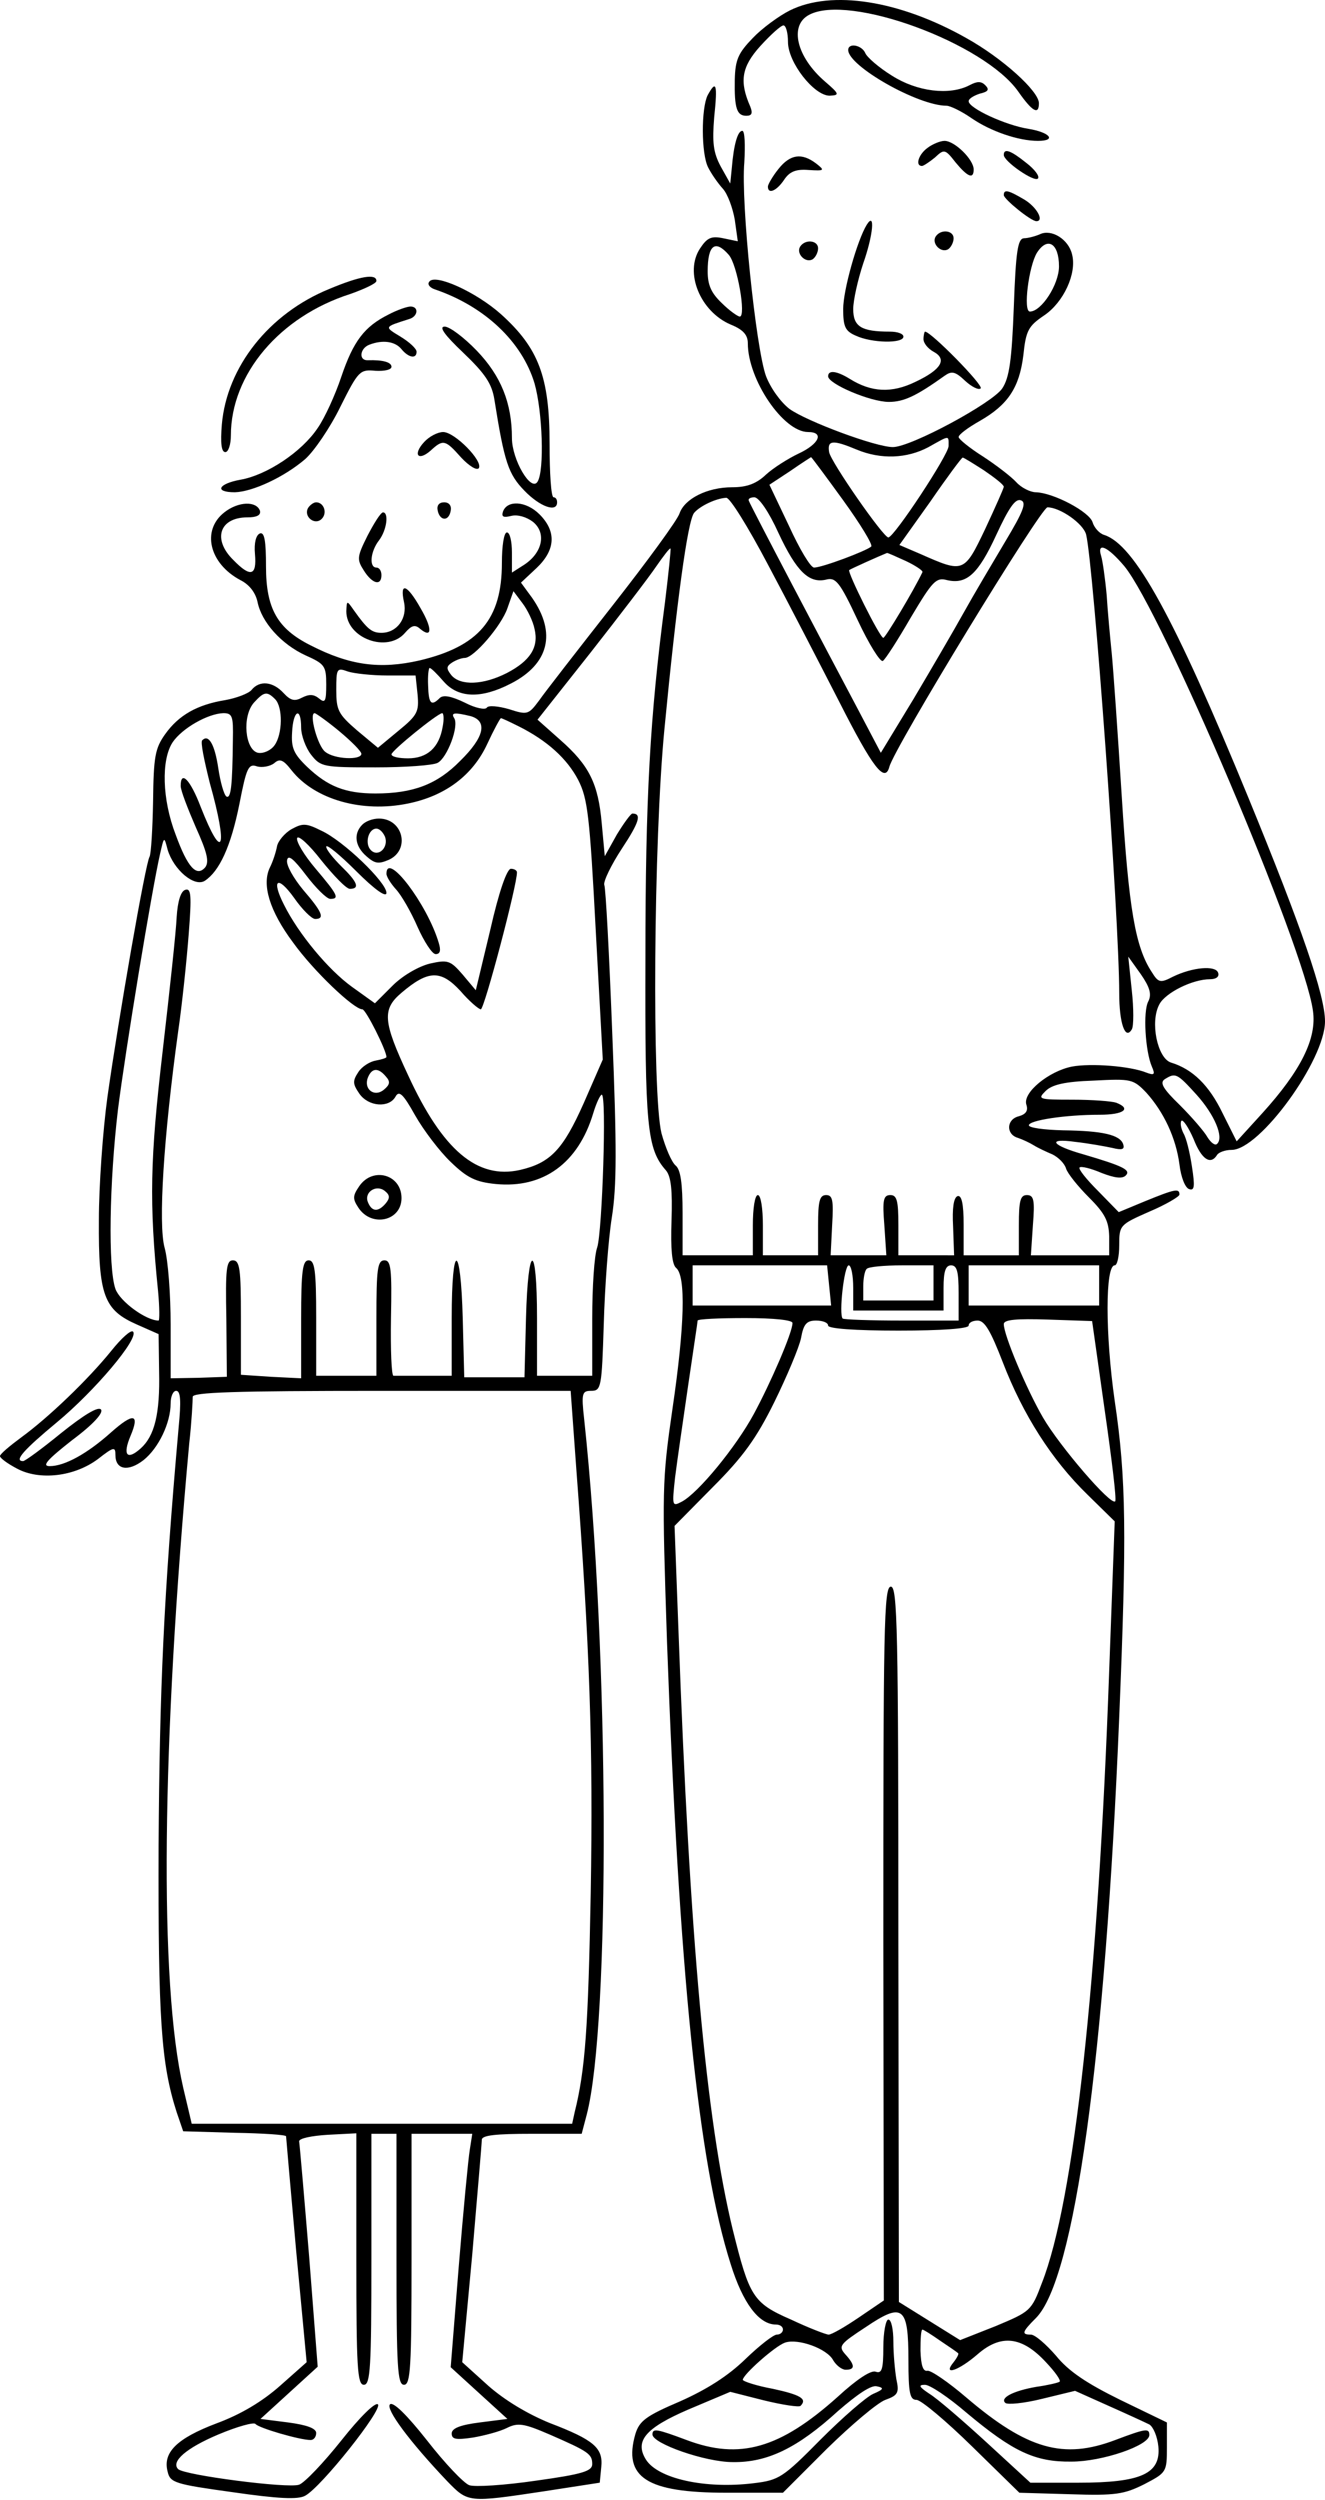 <svg viewBox="0 0 264 498" xmlns="http://www.w3.org/2000/svg" fill-rule="evenodd" clip-rule="evenodd" stroke-linejoin="round" stroke-miterlimit="2"><path d="M157.4 2.063c-2.2 1.1-5.6 3.6-7.4 5.5-2.9 3-3.5 4.3-3.6 8.3-.1 5.7.4 7.2 2.3 7.2 1.1 0 1.3-.5.8-1.8-2.2-5-1.8-7.9 2-12.1 2.1-2.3 4.1-4.1 4.6-4.1s.9 1.5.9 3.3c0 4.1 5.2 10.7 8.3 10.7 2-.1 2-.3-.9-2.8-5.7-4.9-7.2-11.2-3.2-13.3 7.9-4.3 34.9 5.6 41.7 15.3 2.8 4 4.1 4.7 4.1 2.3 0-2.4-7.3-9-14.5-13-13.3-7.5-26.8-9.6-35.1-5.5z" fill-rule="nonzero"/><path d="M169 9.963c0 3.2 13.9 11.1 19.6 11.1.7 0 3 1.1 5 2.5 3.8 2.6 9.3 4.5 13.2 4.5 3.8 0 2.4-1.7-1.9-2.4-4.5-.7-11.9-4.1-11.9-5.5 0-.5 1-1.1 2.2-1.5 1.7-.4 2-.8 1.1-1.7-.8-.8-1.6-.8-3.1 0-4 2.1-10.5 1.3-15.5-1.9-2.6-1.6-5-3.7-5.3-4.5-.7-1.6-3.4-2.1-3.4-.6z" fill-rule="nonzero"/><path d="M141 18.963c-1.3 2.6-1.3 11.7.1 14.4.6 1.2 1.9 3.1 2.9 4.2s2 3.9 2.4 6.2l.6 4.3-2.9-.6c-2.4-.5-3.2-.1-4.6 2-3.2 4.8 0 12.6 6.1 15.2 2.5 1 3.4 2.1 3.4 3.7 0 7.3 7.1 17.7 12 17.7 3.3 0 2.2 2.4-1.9 4.3-2.1 1-5.1 2.9-6.5 4.2-1.9 1.8-3.8 2.5-6.7 2.5-5 0-9.5 2.3-10.5 5.2-.4 1.3-6.4 9.5-13.3 18.3s-13.6 17.4-14.7 19c-2.1 2.8-2.3 2.9-6 1.7-2.1-.6-4.1-.8-4.4-.3-.3.5-2.3.1-4.4-1-2.7-1.3-4.3-1.6-5-.9-1.7 1.7-2.2 1.1-2.3-2.5-.1-1.9.1-3.5.3-3.5.3 0 1.5 1.2 2.8 2.7 2.9 3.3 7.4 3.5 13.4.4 7.6-3.9 9.1-10.1 4.2-17.1l-2.2-3 3.1-2.9c3.8-3.6 4-7.3.6-10.7-2.7-2.7-6.5-2.9-7.3-.5-.3 1 .1 1.2 1.7.8 1.2-.3 3 .2 4.3 1.2 2.7 2.2 1.9 6.1-1.7 8.5l-2.5 1.6v-4c0-2.2-.4-4-1-4s-1 2.7-1 6.1c0 11.2-4.6 16.6-16.4 19.4-7.9 1.8-13.9 1-21.7-3-6.6-3.3-8.9-7.3-8.9-15.7 0-5.1-.3-6.9-1.2-6.6-.8.3-1.2 1.9-1 4.1.4 4.4-.9 4.7-4.3 1.2-4.2-4.1-2.8-8.5 2.8-8.5 1.8 0 2.7-.4 2.5-1.3-.7-2-4.3-1.9-7.1.3-4.6 3.6-3 10.2 3.2 13.5 1.8.9 3 2.5 3.4 4.3.8 4.1 4.8 8.5 9.6 10.7 3.8 1.7 4.1 2.1 4.1 5.8 0 3.3-.2 3.8-1.4 2.8-1.1-.9-2-.9-3.4-.2-1.5.8-2.3.6-3.7-.9-2.1-2.3-4.8-2.6-6.4-.6-.6.7-3 1.6-5.2 2-5.6.9-9.3 3-12 6.8-2 2.8-2.3 4.5-2.4 13.3-.1 5.6-.4 10.5-.7 11.1-.8 1.2-6.2 32.3-8.4 47.9-.9 6.6-1.7 17.6-1.7 24.5-.1 15 1 17.9 7.6 20.8l4.3 1.9.1 7.4c.2 8.5-.9 12.9-3.7 15.4-2.7 2.4-3.6 1.3-2-2.5 1.9-4.5.6-4.7-3.9-.7-4.7 4.2-9.2 6.7-12.2 6.7-1.6 0-.6-1.2 4.5-5.2 4.3-3.2 6.3-5.5 5.7-6.1-.6-.6-3.4 1.1-7.9 4.7-3.8 3.1-7.2 5.6-7.6 5.6-1.9 0 .2-2.3 6.7-7.7 7.5-6.2 16.5-16.8 15.2-18.1-.4-.4-2.3 1.3-4.3 3.8-4.6 5.7-12.5 13.3-18 17.3-2.3 1.7-4.2 3.3-4.2 3.7 0 .4 1.5 1.5 3.4 2.5 4.5 2.4 11.4 1.6 16.1-1.9 3.2-2.5 3.5-2.5 3.5-.8 0 2.9 2.5 3.4 5.6 1 3-2.4 5.4-7.4 5.4-11.3 0-1.4.5-2.5 1.1-2.5.9 0 1 2.1.5 7.2-3 34-3.8 52-4 83.3-.1 34.8.5 43.5 3.6 53.2l1.3 3.8 10.3.3c5.6.1 10.2.4 10.2.7 0 .2.9 10.4 2 22.7l2.1 22.3-5.3 4.7c-3.5 3.1-7.8 5.7-12.7 7.5-7.9 3-10.7 5.8-9.7 9.6.5 2.2 1.4 2.5 13 4.1 9 1.3 13 1.5 14.4.7 3.2-1.7 15.5-17.2 14.5-18.2-.5-.5-3.5 2.4-7.3 7.2-3.5 4.4-7.3 8.4-8.4 8.8-2.2.8-22.9-1.9-24.1-3.1-1.5-1.5 1.6-4.2 8-6.9 3.8-1.6 7.1-2.5 7.4-2.1.6.8 8.8 3.2 11 3.2.6 0 1.1-.6 1.1-1.4 0-.9-1.8-1.6-5.6-2.1l-5.5-.7 11.4-10.4-1.7-21.9c-1-12.1-1.9-22.5-2-23 0-.6 2.5-1.1 5.7-1.3l5.7-.3v25.1c0 21.6.2 25 1.5 25s1.5-3.4 1.5-25v-25h5v25c0 21.6.2 25 1.5 25s1.5-3.4 1.5-25v-25h12.1l-.5 3.2c-.3 1.8-1.3 12.3-2.2 23.3l-1.6 20 5.7 5.2 5.6 5.1-5.5.7c-4 .5-5.6 1.2-5.6 2.2 0 1.2.9 1.3 4.3.8 2.3-.4 5.3-1.2 6.7-1.9 2.2-1.1 3.4-.9 8.5 1.3 7.8 3.4 8.5 3.9 8.5 5.9 0 1.4-1.9 2-11.2 3.3-6.2.9-12.2 1.3-13.3.9-1.1-.4-4.9-4.4-8.4-8.9-4.1-5.2-6.8-7.8-7.4-7.2-.9.9 3.8 7.3 11.4 15.3 4.2 4.3 4.1 4.3 19.4 2l11-1.7.3-3.1c.4-3.8-1.4-5.4-10.3-8.8-4.4-1.8-8.9-4.5-12.2-7.4l-5.2-4.7 2-21.5c1-11.8 1.9-22.1 1.9-22.8 0-.9 2.7-1.2 10-1.2h9.9l1-3.8c4.7-18 4.5-92-.5-138.5-.6-5.3-.4-5.7 1.4-5.7 2 0 2.1-.7 2.5-13.3.2-7.2.9-16.8 1.6-21.2 1-6.3 1-14 .1-36.5-.6-15.7-1.3-29.1-1.6-29.8-.2-.7 1.4-4 3.5-7.2 3.5-5.3 4-7 2.1-7-.3 0-1.7 1.9-3.1 4.2l-2.4 4.3-.6-6.5c-.7-8-2.5-11.6-8.3-16.7l-4.5-4 10.6-13.4c5.8-7.4 11.7-15.1 13.1-17.2 1.4-2 2.6-3.6 2.8-3.5.1.2-.4 5-1.1 10.7-3 22.7-3.9 39-3.9 70.6-.1 33.9.3 38.3 4.1 42.6 1 1.2 1.3 3.9 1.1 10-.2 5.7.1 8.7.9 9.4 2 1.6 1.7 11.7-.7 28-2.1 14.5-2.1 16.1-1.1 46.5 2.4 65.8 6.2 103.6 12.7 124 2.4 7.7 5.6 12 9 12 .8 0 1.4.4 1.4 1 0 .5-.5 1-1.2 1s-3.5 2.2-6.3 4.9c-3.4 3.3-7.6 6-13 8.4-6.8 2.9-8.1 3.9-8.9 6.5-2.5 8.7 2.3 11.7 18.1 11.7H156l8.7-8.7c4.9-4.8 10.1-9.2 11.7-9.8 2.5-.9 2.8-1.4 2.2-4.1-.3-1.8-.6-5.1-.6-7.5 0-2.4-.4-4.4-1-4.4-.5 0-1 2.5-1 5.5 0 4.4-.3 5.3-1.5 4.9-.9-.4-3.8 1.5-7.6 5-11.5 10.3-19.5 12.6-30.1 8.6-5.9-2.2-6.8-2.4-6.8-1.1 0 1.8 10.5 5.5 16 5.5 6.9.1 12.9-2.8 21-10.2 3.8-3.3 6.6-5.2 7.7-4.9 1.5.3 1.4.6-.7 1.5-1.4.6-6.1 4.7-10.5 9.1-7.5 7.6-8.3 8.1-13.3 8.7-9.7 1.2-19.1-.9-21.5-4.7-2.3-3.7-.1-6.3 8.5-10l8.3-3.5 6.7 1.7c3.7.9 7 1.4 7.3 1.1 1.4-1.4 0-2.2-5.5-3.4-3.3-.6-6-1.5-6-1.8 0-1 6.4-6.7 8.4-7.4 2.6-.9 8.4 1.2 9.6 3.5.6 1 1.7 1.9 2.5 1.9 1.9 0 1.9-.9-.1-3.1-1.4-1.6-1.1-2 4.1-5.4 7.4-5 8.5-4.1 8.5 6.6 0 6.6.3 7.9 1.6 7.9.9 0 5.9 4.2 11.1 9.3l9.4 9.2 10.2.3c9 .3 10.7 0 14.7-2 4.4-2.3 4.5-2.4 4.5-7.3v-5l-9.3-4.5c-6.7-3.3-10.3-5.7-12.8-8.8-2-2.3-4.2-4.2-5-4.2-1.9 0-1.8-.5 1-3.3 7.7-7.7 13.8-51.9 16.6-119.7 1.5-36.3 1.4-47.6-.9-63-1.9-13.3-1.9-27 0-27 .5 0 .9-1.8.9-4 0-4 .1-4.1 6-6.7 3.3-1.4 6-3 6-3.4 0-1.3-.9-1.1-6.8 1.3l-5.3 2.2-4.1-4.2c-2.3-2.3-4-4.4-3.7-4.7.3-.3 2.3.2 4.4 1.1 2.6 1 4.1 1.2 4.8.5 1.1-1.1-.6-1.9-8.4-4.2-6.4-1.8-7.4-3.3-1.7-2.5 2.7.3 6 .9 7.4 1.2 2 .5 2.5.3 2.2-.7-.6-1.9-4.1-2.7-12-2.8-3.8-.1-6.8-.5-6.8-1 0-1 7.3-2.1 14.1-2.1 4.8 0 6.4-1.2 3.3-2.4-.9-.3-4.8-.6-8.7-.6-6.8 0-7-.1-5.4-1.7 1.3-1.3 3.8-1.9 9.6-2.1 7.5-.4 7.9-.3 10.5 2.4 3.5 3.9 5.9 9 6.6 14.3.3 2.5 1.1 4.6 1.9 4.9 1.1.4 1.2-.5.6-4.4-.4-2.7-1.1-5.7-1.7-6.7-.5-1-.7-2.1-.4-2.5.3-.3 1.4 1.3 2.4 3.6 1.6 4.1 3.4 5.3 4.7 3.2.3-.5 1.6-1 2.9-1 5.6 0 18.6-17.9 18.6-25.6 0-5.2-4.7-18.8-15.2-44.4-14.9-36.3-22.8-50.6-28.8-52.5-1-.3-2-1.5-2.3-2.5-.6-2.1-7.8-5.9-11.3-6-1.1 0-2.9-.9-3.9-2s-4-3.4-6.6-5.1c-2.7-1.7-4.9-3.5-4.9-3.9 0-.5 1.9-1.9 4.2-3.2 5.6-3.2 7.9-6.6 8.7-13.1.5-4.9 1-5.8 4.1-7.9 3.9-2.6 6.6-8.4 5.6-12.2-.7-3-4.1-5.1-6.4-4-.9.4-2.4.8-3.2.8-1.2.1-1.6 2.5-2 13.6-.4 10.7-.9 14.2-2.3 16.3-1.9 2.9-18.2 11.7-21.8 11.7-3.4 0-17.1-5.1-20.6-7.6-1.8-1.4-3.8-4.2-4.7-6.6-2-5.6-5-34.5-4.3-42.5.2-3.5.1-6.3-.4-6.3-.9 0-1.7 2.6-2.1 7.5l-.3 3-1.9-3.4c-1.5-2.8-1.7-4.8-1.3-9.8.7-6.7.4-7.5-1.3-4.4zm70 34.1c0 3.6-3.5 9-5.8 9-1.4 0-.2-9.1 1.4-11.7 2.1-3.3 4.4-1.9 4.4 2.7zm-65.8-2.3c1.7 1.9 3.5 12.3 2.2 12.3-.4 0-2.1-1.2-3.6-2.7-2.1-2-2.8-3.6-2.8-6.3 0-5.3 1.5-6.4 4.2-3.3zm43.8 38.1c0 1.7-10.8 18.1-12 18.2-1 0-11.5-15.1-11.8-17-.4-2.4.7-2.5 5.5-.5s10 1.8 14.3-.5c4.3-2.4 4-2.4 4-.2zm-21 10.8c3.4 4.7 5.9 8.8 5.6 9.2-1 .9-9.8 4.2-11.4 4.2-.7 0-2.9-3.7-5-8.3l-3.9-8.2 4.1-2.7c2.3-1.6 4.2-2.8 4.2-2.8.1 0 3 3.9 6.4 8.6zm28-6c2.2 1.5 4 2.9 4 3.3 0 .3-1.7 4.1-3.7 8.4-4.2 8.8-4.3 8.8-12.9 5l-4.2-1.8 6.2-8.7c3.3-4.8 6.2-8.7 6.4-8.7.1-.1 2 1.1 4.2 2.5zm-43.1 18.6c3.9 7.3 10.3 19.7 14.3 27.5 6.7 13.2 9.1 16.3 10 13 .9-3.7 30.2-51.7 31.5-51.7 2.5 0 7.1 3.2 7.7 5.4 1.5 6.2 6.6 76.4 6.6 91.4 0 6 1.2 9.4 2.5 7.2.4-.6.4-4.2 0-7.8l-.7-6.7 2.5 3.5c1.8 2.6 2.2 4 1.5 5.4-1.1 2-.6 10 .7 13 .7 1.6.5 1.8-1.1 1.2-3.2-1.3-11-1.9-14.8-1.2-4.6.9-9.9 5.2-9.1 7.6.4 1.2-.1 1.9-1.5 2.3-2.5.6-2.6 3.6-.2 4.3.9.3 2.4 1 3.2 1.5.8.5 2.5 1.3 3.7 1.8 1.2.6 2.4 1.8 2.7 2.8.3 1 2.4 3.6 4.6 5.8 3.2 3.2 3.9 4.7 4 7.7v3.8h-15.6l.4-6c.4-5 .2-6-1.2-6-1.3 0-1.6 1.1-1.6 6v6h-11v-6.1c0-4.2-.4-5.9-1.2-5.7-.8.3-1.1 2.4-.9 6.1l.2 5.7H179v-6c0-4.9-.3-6-1.6-6-1.4 0-1.6 1-1.2 6l.4 6h-11.1l.3-6c.3-5 .1-6-1.2-6s-1.6 1.2-1.6 6v6h-11v-6c0-3.3-.4-6-1-6s-1 2.7-1 6v6h-14v-8.4c0-6-.4-8.7-1.4-9.5-.8-.7-2-3.5-2.8-6.4-1.9-7.7-1.6-58.2.6-80.7 2.4-24.9 4.6-41.3 5.9-42.9 1.2-1.4 4.4-2.9 6.4-3 .7-.1 4.4 5.9 8.2 13.1zm2.2-6.1c3.6 7.7 6.1 10.1 9.5 9.3 1.9-.5 2.7.4 6.3 8.1 2.2 4.7 4.5 8.4 5 8.1.5-.3 3-4.2 5.6-8.7 4.3-7.2 5-8 7.2-7.4 3.9.9 6.2-1.2 9.8-9 2.5-5.4 3.8-7.3 4.9-6.9 1.2.4.5 2.2-3.1 8.2-2.5 4.2-6.3 10.6-8.3 14.2-2 3.6-6.5 11.3-10 17.2l-6.5 10.7-5-9.5c-5.9-11.1-20.9-39.6-21.3-40.7-.2-.4.3-.7 1.1-.7.9 0 2.9 2.9 4.8 7.1zm68.9 6.6c7.4 8.9 35.9 75.9 37.6 88.6.8 5.5-2.4 11.9-10.1 20.4l-5.1 5.6-2.8-5.6c-2.7-5.6-6-8.8-10.3-10.1-2.7-.9-4.2-8.1-2.3-11.6 1.2-2.3 6.6-5 10.1-5 1.2 0 1.9-.5 1.6-1.3-.5-1.5-5.1-1.1-9 .8-2.5 1.3-2.9 1.2-4.2-.9-3.3-5-4.6-12.6-6-35.1-.8-12.7-1.7-25.5-2-28.5-.3-3-.8-8.2-1-11.5-.3-3.3-.8-6.8-1.1-7.8-.9-2.9 1.3-1.9 4.6 2zm-43.5-1c1.9.9 3.4 1.9 3.3 2.2-1.7 3.6-7.4 13.1-7.8 13.1-.7 0-7.2-13.1-6.8-13.5.2-.2 6-2.8 7.5-3.4.1-.1 1.8.7 3.8 1.6zm-74 13.5c.9 3.7-.9 6.4-5.5 8.8-4.7 2.4-9.3 2.6-11.1.4-1-1.3-1-1.7.2-2.5.8-.5 1.9-.9 2.5-.9 1.8 0 7.3-6.4 8.5-9.9l1.2-3.4 1.8 2.4c1 1.3 2.1 3.6 2.4 5.1zm-29.3 9.3h5.6l.4 3.8c.3 3.4 0 4.1-3.8 7.2l-4.1 3.4-4.2-3.5c-3.7-3.2-4.1-4-4.1-8 0-4.3.1-4.5 2.3-3.7 1.2.4 4.8.8 7.9.8zm-22.4 4.7c1.6 1.6 1.5 7-.1 9.2-.7 1-2.2 1.7-3.3 1.5-2.6-.6-3.2-7.3-.8-10 2-2.2 2.6-2.3 4.2-.7zm-8.4 8.1c-.1 9.4-.4 11.8-1.3 11.3-.5-.4-1.2-2.9-1.6-5.6-.7-4.7-1.9-6.9-3.2-5.6-.4.3.4 4.1 1.5 8.5 3.7 13.2 2.6 16-1.8 4.8-2.1-5.5-4-7.4-4-4.2 0 .9 1.4 4.5 3 8.2 2.3 5.1 2.7 6.9 1.9 8-1.7 2-3.5.1-5.9-6.5-2.7-7-2.9-14.9-.6-18.4 1.9-2.8 7-5.7 10.1-5.8 1.8 0 2 .6 1.9 5.3zm13.6-2.4c0 1.5.9 4 2 5.4 1.9 2.4 2.4 2.5 12.8 2.5 5.9 0 11.5-.4 12.4-.9 1.9-1 4.3-7.3 3.3-8.9-.7-1.1 0-1.2 3.3-.4 3.4 1 2.7 4.2-2.1 8.9-4.6 4.7-9.4 6.5-16.9 6.5-6 0-9.5-1.4-13.6-5.3-2.7-2.6-3.2-3.8-3-6.9.2-4.4 1.8-5.2 1.8-.9zm7.6.7c2.4 2 4.4 4 4.4 4.5 0 1.3-5.4 1.1-7.2-.4-1.5-1.1-3.3-7.7-2.1-7.7.2 0 2.5 1.6 4.9 3.6zm20.6-.9c-.7 4.2-3.1 6.3-6.9 6.3-1.8 0-3.3-.3-3.3-.8.1-.8 9.1-8.1 10.1-8.2.3 0 .4 1.2.1 2.7zm15.1-.1c5.8 2.9 9.7 6.5 11.9 10.7 1.9 3.7 2.3 7.2 3.5 30l1.4 25.7-3.8 8.7c-4.1 9.2-6.6 11.9-12.7 13.3-8.5 1.9-15.4-3.9-22.3-18.9-5-10.7-5.2-13.1-1.3-16.4 5.3-4.5 7.8-4.6 11.7-.4 1.8 2.1 3.7 3.7 4.1 3.7.7 0 7.3-25 7.2-27.3 0-.4-.6-.7-1.2-.7-.8 0-2.4 4.6-4.1 12.1l-2.9 12.1-2.6-3.1c-2.5-2.9-3-3-6.6-2.2-2.3.6-5.4 2.4-7.4 4.4l-3.5 3.5-4.6-3.3c-4.7-3.4-10.6-10.5-13.5-16.3-2.6-5.1-1.3-6 2-1.4 1.6 2.3 3.5 4.2 4.2 4.2 2 0 1.4-1.4-2.4-5.8-1.9-2.3-3.4-4.9-3.2-5.9.2-1.2 1.3-.3 3.8 3 1.9 2.5 4.1 4.7 4.8 4.7 1.9 0 1.5-.8-2.9-6-2.3-2.7-3.9-5.4-3.7-6.1.2-.7 2.4 1.3 4.8 4.4 2.5 3.1 5 5.7 5.7 5.7 2.1 0 1.5-1.4-1.7-4.5-1.6-1.6-3-3.3-3-3.9 0-.6 2.7 1.6 6 4.9 3.7 3.7 6 5.3 6 4.3 0-2.1-8.6-10.4-13-12.4-3-1.5-3.7-1.5-5.9-.3-1.4.8-2.7 2.4-2.9 3.4-.2 1.1-.8 3-1.4 4.2-1.7 3.4-.1 8.7 4.6 15 4.1 5.7 12.1 13.3 13.8 13.3.7 0 4.8 8.2 4.8 9.5 0 .2-1 .5-2.1.7-1.2.2-2.8 1.2-3.5 2.3-1.2 1.8-1.1 2.4.2 4.3 1.8 2.6 5.9 2.9 7.2.6.7-1.3 1.5-.6 3.9 3.7 1.7 3 4.9 7.2 7.1 9.3 3.3 3.2 5 4 9 4.4 9.4.9 16.4-4.1 19.4-14.1.6-2 1.4-3.7 1.7-3.7 1 0 .1 27.2-.9 30.4-.6 1.6-1 8-1 14.2v11.4h-11v-11.5c0-15.3-1.8-15.2-2.2.1l-.3 11.7h-12l-.3-11.7c-.4-15.3-2.2-15.4-2.2-.1v11.5H78.4c-.4 0-.6-5.2-.5-11.5.2-9.8 0-11.5-1.3-11.5-1.4 0-1.6 1.8-1.6 11.5v11.5H63v-11.5c0-9.6-.3-11.5-1.5-11.5s-1.5 2-1.5 11.7v11.8l-6-.3-6-.4v-11.4c0-9.6-.2-11.4-1.6-11.4-1.3 0-1.5 1.7-1.3 11.6l.1 11.6-5.6.2-5.6.1v-10.7c0-5.9-.5-12.8-1.2-15.3-1.3-4.7-.2-22.1 2.7-43.1.8-5.5 1.7-14.2 2.1-19.4.6-7.7.5-9.2-.7-8.8-.9.3-1.5 2.3-1.7 5.4-.1 2.7-1.4 14.7-2.8 26.8-2.5 21.5-2.7 30-.9 47.8.3 3.2.3 5.8.1 5.8-2.5 0-7.7-3.8-8.6-6.3-1.5-4.3-1.2-21.3.5-35.7 1.5-11.9 6.7-43.5 8.4-51 .8-3.5.8-3.5 1.5-.8 1.2 4 5.3 7.5 7.4 6.2 2.9-1.9 5.2-6.8 6.9-15.3 1.4-7.2 1.8-8.1 3.5-7.5 1 .3 2.6 0 3.4-.6 1.1-1 1.8-.8 3.5 1.4 4.6 5.8 14 8.5 23.2 6.6 7.4-1.5 12.9-5.6 15.8-11.9 1.3-2.8 2.5-5 2.7-5.1.2 0 1.7.7 3.5 1.6zm-26.4 69.8c.9 1 .8 1.6-.4 2.6-1.9 1.6-4.1-.1-3.2-2.4.8-2 2.1-2 3.6-.2zm161.5 3.6c3.6 4 5.5 8.5 4.1 9.8-.4.4-1.2-.2-1.9-1.3-.6-1.1-3.1-4-5.5-6.4-3.4-3.3-4.1-4.5-3-5.2 2.1-1.3 2.4-1.2 6.3 3.1zm-73.6 34l.8 8H138v-8h26.8zm5.2 4.5v4.5h18v-4.5c0-3.3.4-4.5 1.5-4.5 1.2 0 1.5 1.3 1.5 5.5v5.5h-11.3c-6.3 0-11.6-.2-11.8-.4-.8-.8.3-10.6 1.2-10.6.5 0 .9 2 .9 4.5zm16-4.5v7h-14v-2.8c0-1.6.3-3.2.7-3.5.3-.4 3.5-.7 7-.7h6.3zm33 0v8h-26v-8h26zm-61.1 11.5c0 1.9-4.4 12-7.7 18.1-3.5 6.5-11.1 15.8-14.4 17.5-1.9 1-1.9.8-1.3-4.8.4-3.2 1.6-11.4 2.6-18.3s1.9-12.7 1.9-13c0-.3 4.3-.5 9.5-.5 5.7 0 9.5.4 9.4 1zm62.2 17.3c1.4 9.7 2.4 17.9 2.1 18.2-.8 1-11.1-11-14.4-16.7-3.3-5.7-7.8-16.4-7.8-18.6 0-.9 2.6-1.1 8.8-.9l8.8.3 2.5 17.7zm-55.1-16.8c0 .6 5.3 1 14 1s14-.4 14-1 .8-1 1.8-1c1.4 0 2.6 2.1 5 8.3 4 10.4 9.7 19.4 16.9 26.4l5.4 5.3-1.1 29.8c-2.2 61.8-7 105.6-13.4 121.9-2.1 5.6-2.3 5.7-9.2 8.6l-7.1 2.8-12.2-7.6-.1-71.3c0-63-.2-71.2-1.5-71.2-1.4 0-1.5 8.2-1.5 71.1l.1 71.1-5 3.4c-2.8 1.9-5.4 3.4-6 3.4-.5 0-3.9-1.3-7.5-3-7.6-3.3-8.3-4.6-11.6-17.9-5.3-21.8-8.6-58.1-10.8-118.9l-.8-21.3 7.6-7.7c6-6 8.7-9.7 12.3-17 2.5-5.1 4.9-10.8 5.3-12.7.5-2.8 1.1-3.5 3-3.5 1.3 0 2.4.4 2.4 1zm-50.2 28.2c2.7 35.6 3.4 55.7 2.9 84.8-.5 27-1.1 35.3-3.2 43.7l-.5 2.3H38.2l-1.7-7.2c-4.8-20.9-4.3-68.2 1.2-128.3.5-4.4.7-8.6.7-9.3-.1-.9 8-1.2 37.6-1.2h37.7l1.1 15.2zm72.5 174c1.8 1.2 3.4 2.3 3.6 2.5.2.1-.2.9-.9 1.8-2.3 2.8 1 1.7 4.8-1.6 4.6-4 8.8-3.6 13.6 1.6 1.8 1.9 3.1 3.7 2.7 3.9-.3.2-2.4.7-4.6 1-4.6.8-7.3 2.2-6.2 3.2.4.4 3.7.1 7.3-.8l6.6-1.6 6.7 3c3.6 1.6 7.3 3.3 8.1 3.7.8.5 1.6 2.4 1.8 4.4.5 5.4-3.4 7.2-15.9 7.2h-9.6l-8.7-8c-4.8-4.4-9.9-8.8-11.4-9.7-2.1-1.4-2.3-1.8-.9-1.8 1 0 4.7 2.5 8.2 5.5 9.3 7.8 13.7 9.9 21 9.8 6.1 0 15.5-3.2 15.5-5.3 0-1.4-.7-1.3-6.8 1-10.3 3.9-17.5 1.9-29.7-8.5-3.5-3-7-5.4-7.7-5.3-.9.2-1.3-1.1-1.4-4 0-2.3.1-4.2.4-4.2.2 0 1.8 1 3.5 2.2z" fill-rule="nonzero"/><path d="M72.2 164.263c-1.8 1.8-1.5 4.3.8 6.3 1.7 1.5 2.4 1.6 4.5.7 4.3-2 2.8-8.2-2-8.2-1.2 0-2.6.5-3.3 1.2zm4.5 2.4c.8 2.1-1.3 4.2-2.8 2.7-1.3-1.3-.5-4.3 1.1-4.3.6 0 1.3.7 1.7 1.6z" fill-rule="nonzero"/><path d="M77 174.063c0 .6.9 2 1.9 3.1 1.1 1.2 3 4.5 4.3 7.5 1.3 2.9 2.9 5.4 3.6 5.4.9 0 1.1-.7.6-2.3-2.3-7.7-10.4-18.3-10.4-13.7z" fill-rule="nonzero"/><path d="M71.6 236.263c-1.3 1.9-1.4 2.5-.2 4.3 2.6 4 8.6 2.7 8.6-1.9 0-4.7-5.7-6.3-8.4-2.4zm5.3 3.4c-1.5 1.8-2.8 1.8-3.6-.2-.8-2 1.7-3.6 3.4-2.2 1 .8 1 1.4.2 2.4z" fill-rule="nonzero"/><path d="M184.8 29.463c-1.8 1.3-2.5 3.6-1.1 3.6.3 0 1.5-.8 2.6-1.7 1.8-1.7 2-1.7 4.1 1 2.4 2.9 3.6 3.4 3.6 1.4s-3.8-5.7-5.8-5.7c-.9 0-2.5.7-3.4 1.4z" fill-rule="nonzero"/><path d="M200 30.863c0 1.3 6.1 5.5 6.8 4.7.4-.4-.6-1.8-2.3-3.1-3.1-2.5-4.5-3-4.5-1.6z" fill-rule="nonzero"/><path d="M155.1 33.663c-1.2 1.5-2.1 3.1-2.1 3.5 0 1.6 1.7.9 3.2-1.3 1.1-1.7 2.4-2.2 4.9-2 3.2.2 3.3.1 1.5-1.3-2.9-2.2-5.2-1.8-7.5 1.1z" fill-rule="nonzero"/><path d="M200 38.863c0 .8 5.4 5.2 6.5 5.2 1.6 0 .1-2.8-2.4-4.3-3.2-1.9-4.1-2.1-4.1-.9z" fill-rule="nonzero"/><path d="M172.7 44.763c-1.9 3.1-4.7 13-4.7 16.8 0 3.5.4 4.4 2.5 5.3 3.2 1.5 9.5 1.6 9.5.2 0-.6-1.2-1-2.7-1-5.7 0-7.3-1-7.3-4.5 0-1.7.9-5.8 2-9.1 2-5.7 2.4-10.4.7-7.7z" fill-rule="nonzero"/><path d="M186.4 47.163c-.8 1.4 1.1 3.3 2.5 2.5.6-.4 1.1-1.4 1.1-2.2 0-1.6-2.6-1.9-3.6-.3z" fill-rule="nonzero"/><path d="M159.4 49.163c-.8 1.4 1.1 3.3 2.5 2.5.6-.4 1.1-1.4 1.1-2.2 0-1.6-2.6-1.9-3.6-.3z" fill-rule="nonzero"/><path d="M65.6 57.563c-12 4.9-20.4 15.5-21.4 27-.3 3.7-.1 5.5.7 5.5.6 0 1.1-1.5 1.1-3.3 0-12.2 9.7-23.7 23.8-28.2 2.8-1 5.2-2.1 5.2-2.6 0-1.5-3.2-1-9.4 1.6z" fill-rule="nonzero"/><path d="M85.5 56.163c-.4.5.2 1.2 1.2 1.5 9.9 3.4 17.3 10.4 19.8 18.7 1.6 5.6 2 17.4.6 19.6-1.3 2.1-5.1-4.4-5.1-8.7 0-7-2.2-12.4-7-17.4-2.5-2.6-5.4-4.8-6.4-4.8-1.2 0-.1 1.6 3.7 5.2 4.4 4.2 5.7 6.2 6.2 9.3 2 12.6 2.8 14.9 6 18.2 3.1 3.2 6.5 4.4 6.5 2.3 0-.6-.3-1-.7-1-.5 0-.8-4.8-.8-10.7 0-13.3-2.2-19-9.6-25.7-5-4.5-13.4-8.3-14.4-6.5z" fill-rule="nonzero"/><path d="M77.4 62.663c-4.8 2.4-7 5.3-9.4 12.4-1.2 3.6-3.3 8.2-4.7 10.2-3.2 4.8-10.2 9.4-15.4 10.3-4.4.8-5.3 2.5-1.1 2.5 3.5-.1 9.8-3 14-6.6 1.8-1.6 5-6.3 7-10.4 3.6-7.2 3.9-7.5 7-7.2 1.8.1 3.2-.2 3.2-.8 0-.9-1.7-1.4-4.7-1.3-1.9.1-1.6-2.4.3-3.1 2.6-1 5.1-.7 6.4.9 1.4 1.7 3 2 3 .5 0-.6-1.4-1.9-3.2-3-3.3-2-3.3-1.9 1.7-3.5 1.8-.5 2-2.5.3-2.5-.7 0-2.7.7-4.4 1.6z" fill-rule="nonzero"/><path d="M184 67.563c0 .8.9 1.9 2 2.5 2.8 1.5 1.5 3.6-3.6 6-4.7 2.3-8.8 2.1-13.1-.6-2.6-1.6-4.3-1.8-4.3-.5 0 1.5 8.4 5.1 12.1 5.1 3 0 5.5-1.2 11.1-5.2 1.4-1 2.1-.9 4.1 1 1.3 1.2 2.7 1.9 3.1 1.5.6-.6-9.9-11.3-11.1-11.3-.1 0-.3.7-.3 1.5z" fill-rule="nonzero"/><path d="M84.5 88.063c-2.3 2.5-1.2 3.9 1.3 1.7 2.5-2.3 2.9-2.2 6.1 1.4 1.6 1.7 3.1 2.6 3.5 2.1.9-1.4-4.8-7.2-7.1-7.2-1.1 0-2.8.9-3.8 2z" fill-rule="nonzero"/><path d="M61.4 101.163c-1 1.7 1.3 3.6 2.7 2.2 1.2-1.2.4-3.3-1.1-3.3-.5 0-1.2.5-1.6 1.1z" fill-rule="nonzero"/><path d="M87.2 101.663c.4 2.1 2.2 2.3 2.6.1.2-1-.3-1.7-1.3-1.7s-1.5.6-1.3 1.6z" fill-rule="nonzero"/><path d="M73.2 106.763c-2.1 4.2-2.1 4.7-.7 6.9 1.7 2.7 3.5 3.1 3.5.9 0-.8-.4-1.5-1-1.5-1.5 0-1.2-3.2.5-5.4 1.6-2.1 2-5.6.8-5.6-.5.1-1.8 2.2-3.1 4.7z" fill-rule="nonzero"/><path d="M80.5 119.963c.7 3.2-1.4 6.1-4.5 6.1-1.9 0-2.8-.7-5.5-4.5-1.4-2-1.4-2-1.5.2 0 5.4 8.2 8.4 11.7 4.3 1.3-1.5 2-1.7 3-.8 2.4 2 2.5 0 .1-4.1-2.7-4.8-4.2-5.3-3.3-1.2z" fill-rule="nonzero"/></svg>